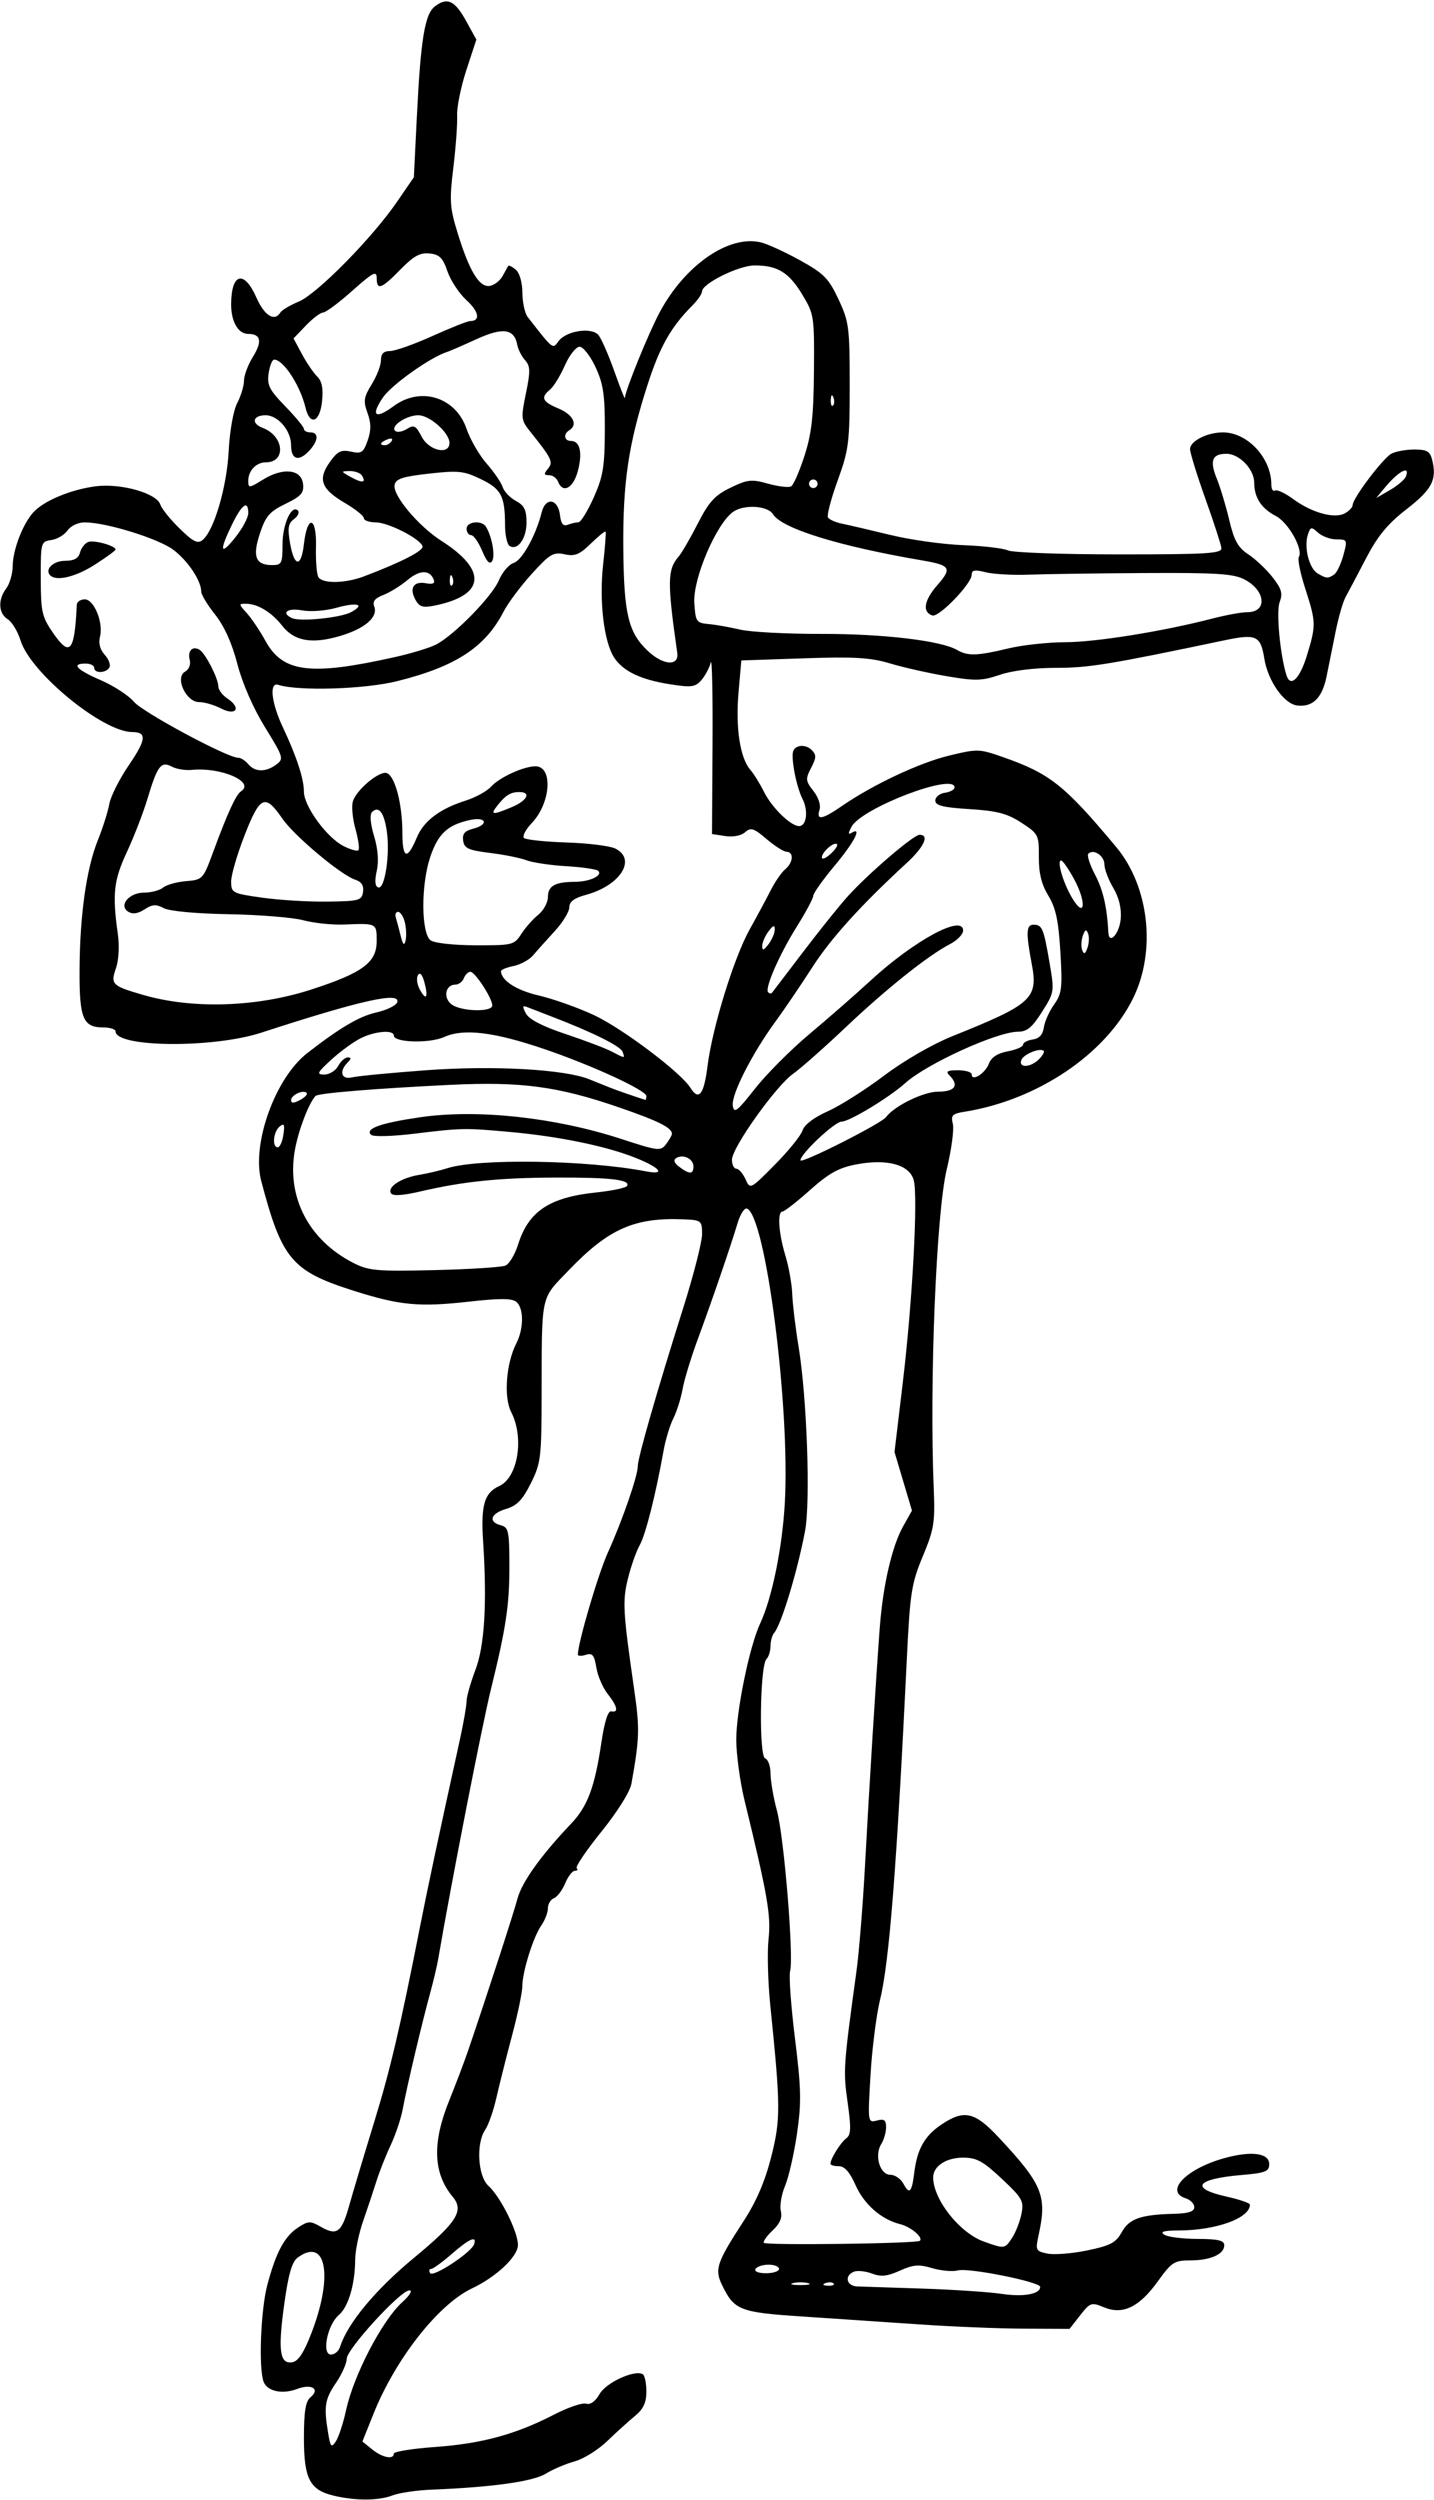 <?xml version="1.0" encoding="UTF-8" standalone="no"?>
<!-- Created with Inkscape (http://www.inkscape.org/) -->

<svg
   xmlns:dc="http://purl.org/dc/elements/1.1/"
   xmlns:cc="http://creativecommons.org/ns#"
   xmlns:rdf="http://www.w3.org/1999/02/22-rdf-syntax-ns#"
   xmlns:svg="http://www.w3.org/2000/svg"
   xmlns="http://www.w3.org/2000/svg"
   xmlns:sodipodi="http://sodipodi.sourceforge.net/DTD/sodipodi-0.dtd"
   xmlns:inkscape="http://www.inkscape.org/namespaces/inkscape"
   id="svg4176"
   version="1.1"
   inkscape:version="0.91 r13725"
   width="314.062"
   height="547.5"
   viewBox="0 0 314.062 547.5"
   sodipodi:docname="ComicCharacter110.svg">
  <defs
     id="defs4180" />
  <sodipodi:namedview
     pagecolor="#ffffff"
     bordercolor="#666666"
     borderopacity="1"
     objecttolerance="10"
     gridtolerance="10"
     guidetolerance="10"
     inkscape:pageopacity="0"
     inkscape:pageshadow="2"
     inkscape:window-width="1600"
     inkscape:window-height="837"
     id="namedview4178"
     showgrid="false"
     inkscape:zoom="1.2237443"
     inkscape:cx="157.03125"
     inkscape:cy="273.75"
     inkscape:window-x="-8"
     inkscape:window-y="-8"
     inkscape:window-maximized="1"
     inkscape:current-layer="svg4176" />
  <path
     style="fill:#000000"
     d="m 73.148,546.542 c -5.308,-1.249 -6.585,-3.696 -6.585,-12.624 0,-5.84 0.356,-8.046 1.446,-8.95 2.172,-1.802 0.241,-3.018 -2.897,-1.825 -3.274,1.245 -6.568,0.549 -7.377,-1.558 -1.126,-2.935 -0.631,-15.802 0.818,-21.241 1.902,-7.141 3.758,-10.596 6.74,-12.55 2.212,-1.449 2.675,-1.465 4.926,-0.173 3.585,2.057 4.592,1.31 6.266,-4.65 0.821,-2.923 3.304,-11.22 5.519,-18.439 3.507,-11.429 5.65,-20.578 9.995,-42.656 1.671,-8.493 3.936,-19.121 8.719,-40.915 0.808,-3.683 1.47,-7.48 1.47,-8.438 2.6e-4,-0.957 0.865,-4.015 1.921,-6.795 2.025,-5.328 2.575,-14.492 1.695,-28.228 -0.508,-7.93 0.269,-10.584 3.537,-12.073 4.099,-1.868 5.509,-10.601 2.616,-16.197 -1.676,-3.242 -1.123,-10.659 1.122,-15.044 1.66,-3.242 1.664,-7.715 0.007,-9.09 -0.96,-0.797 -3.648,-0.805 -10.547,-0.031 -10.726,1.203 -15.004,0.795 -25.03,-2.387 -13.608,-4.319 -15.772,-6.883 -20.296,-24.05 -2.142,-8.127 3.065,-22.576 10.101,-28.028 7.245,-5.614 11.363,-8.035 15.109,-8.883 2.279,-0.516 4.336,-1.521 4.573,-2.234 0.794,-2.394 -8.021,-0.421 -29.809,6.672 -10.541,3.432 -31.875,3.236 -31.875,-0.292 0,-0.476 -1.214,-0.865 -2.698,-0.865 -4.43,0 -5.248,-1.977 -5.192,-12.549 0.064,-12.056 1.493,-22.198 4.011,-28.468 1.088,-2.708 2.215,-6.273 2.506,-7.923 0.291,-1.65 2.21,-5.463 4.264,-8.473 3.838,-5.623 4.01,-7.274 0.756,-7.274 -6.441,0 -22.259,-12.956 -24.449,-20.026 -0.617,-1.991 -1.884,-4.096 -2.817,-4.679 -2.05,-1.28 -2.192,-4.281 -0.319,-6.757 0.757,-1.001 1.39,-3.204 1.406,-4.897 0.034,-3.558 2.197,-9.186 4.519,-11.757 2.29,-2.537 8.342,-5.049 13.757,-5.71 5.523,-0.675 13.273,1.537 14.058,4.012 0.284,0.895 2.184,3.256 4.221,5.245 2.996,2.926 3.961,3.404 5.049,2.501 2.506,-2.08 5.299,-11.624 5.698,-19.473 0.224,-4.393 1.018,-8.851 1.871,-10.5 0.815,-1.577 1.482,-3.787 1.482,-4.912 0,-1.125 0.873,-3.458 1.941,-5.186 C 57.486,74.765 57.153,73.125 54.353,73.125 52.174,73.125 50.625,70.456 50.625,66.701 c 0,-6.9 2.812,-7.685 5.528,-1.545 1.769,3.999 3.966,5.363 5.262,3.267 0.324,-0.523 2.141,-1.6 4.04,-2.392 3.998,-1.669 16.051,-13.909 21.465,-21.797 l 3.72,-5.421 0.652,-13.172 C 92.138,8.543 93.029,3.093 95.256,1.39 97.956,-0.674 99.601,0.094 102.074,4.578 l 2.255,4.088 -2.188,6.674 c -1.203,3.67 -2.116,8.154 -2.027,9.964 0.088,1.81 -0.283,6.939 -0.825,11.398 -0.883,7.26 -0.783,8.763 0.951,14.377 2.567,8.311 4.731,11.878 6.997,11.536 0.985,-0.149 2.255,-1.114 2.824,-2.145 0.568,-1.031 1.129,-2.041 1.245,-2.243 0.116,-0.202 0.855,0.166 1.641,0.818 0.846,0.702 1.441,2.764 1.459,5.055 0.016,2.128 0.544,4.528 1.172,5.332 5.66,7.249 5.439,7.075 6.747,5.285 1.67,-2.283 7.255,-3.136 8.749,-1.336 0.628,0.757 2.175,4.279 3.437,7.826 1.262,3.547 2.31,6.237 2.33,5.977 0.131,-1.762 5.163,-14.154 7.62,-18.763 5.51,-10.338 15.146,-17.018 22.146,-15.351 1.437,0.342 5.304,2.108 8.592,3.924 5.24,2.894 6.283,3.95 8.438,8.545 2.299,4.903 2.459,6.125 2.459,18.837 0,12.557 -0.201,14.148 -2.637,20.854 -1.45,3.993 -2.405,7.636 -2.121,8.095 0.284,0.459 1.681,1.072 3.105,1.361 1.424,0.29 6.176,1.399 10.558,2.465 4.383,1.066 11.555,2.071 15.938,2.233 4.383,0.162 8.812,0.683 9.844,1.158 1.031,0.475 12,0.864 24.375,0.864 19.445,0 22.479,-0.191 22.342,-1.406 -0.087,-0.773 -1.665,-5.625 -3.506,-10.781 -1.841,-5.156 -3.352,-10.046 -3.358,-10.865 -0.011,-1.751 3.744,-3.666 7.19,-3.666 5.41,0 10.613,5.611 10.613,11.445 0,0.985 0.359,1.569 0.798,1.298 0.439,-0.271 2.214,0.552 3.946,1.83 4.078,3.009 9.036,4.395 11.328,3.169 0.958,-0.513 1.741,-1.338 1.741,-1.834 0,-1.467 6.624,-10.249 8.48,-11.242 0.94,-0.503 3.205,-0.915 5.034,-0.915 2.727,0 3.426,0.404 3.889,2.248 1.094,4.358 0.007,6.46 -5.58,10.804 -4.194,3.26 -6.342,5.868 -8.938,10.854 -1.88,3.609 -3.884,7.406 -4.453,8.438 -0.569,1.031 -1.541,4.406 -2.16,7.5 -0.619,3.094 -1.513,7.523 -1.986,9.844 -0.969,4.742 -3.023,6.773 -6.442,6.368 -2.878,-0.341 -6.414,-5.385 -7.194,-10.26 -0.808,-5.052 -1.748,-5.481 -8.775,-4.005 -25.165,5.287 -29.661,6.022 -36.825,6.022 -4.78,0 -9.587,0.595 -12.314,1.524 -3.926,1.338 -5.351,1.375 -11.651,0.304 -3.948,-0.671 -9.537,-1.931 -12.419,-2.799 -4.255,-1.282 -7.809,-1.491 -18.898,-1.115 l -13.658,0.464 -0.622,7.139 c -0.666,7.633 0.357,14.259 2.596,16.816 0.758,0.865 2.112,3.05 3.009,4.855 1.694,3.407 5.78,7.408 7.626,7.466 1.688,0.053 2.127,-3.374 0.767,-5.995 -0.685,-1.319 -1.529,-4.295 -1.876,-6.612 -0.519,-3.463 -0.35,-4.321 0.952,-4.821 0.873,-0.335 2.173,-0.018 2.897,0.706 1.126,1.126 1.117,1.692 -0.066,3.973 -1.263,2.435 -1.221,2.862 0.505,5.056 1.106,1.406 1.658,3.111 1.337,4.124 -0.755,2.379 0.556,2.166 4.838,-0.787 6.809,-4.697 16.957,-9.479 23.473,-11.063 6.287,-1.528 6.667,-1.517 11.927,0.331 10.262,3.607 13.437,6.132 24.746,19.683 7.196,8.623 8.779,22.716 3.712,33.063 -6.017,12.291 -20.977,22.361 -37.001,24.909 -2.622,0.417 -2.965,0.78 -2.497,2.644 0.298,1.188 -0.305,5.678 -1.34,9.976 -2.289,9.504 -3.809,46.685 -2.85,69.691 0.318,7.636 0.092,9.061 -2.38,15 -2.476,5.948 -2.802,8.011 -3.482,22.031 -2.224,45.889 -3.862,66.825 -5.867,75 -0.822,3.352 -1.773,10.817 -2.113,16.589 -0.613,10.414 -0.602,10.492 1.397,9.969 1.596,-0.417 2.015,-0.112 2.015,1.47 0,1.098 -0.484,2.771 -1.075,3.718 -1.535,2.458 -0.271,6.691 1.997,6.691 1.003,0 2.295,0.88 2.871,1.955 1.326,2.478 1.839,1.942 2.389,-2.495 0.631,-5.091 2.274,-7.993 5.91,-10.44 4.978,-3.351 7.305,-2.836 12.55,2.778 9.64,10.318 10.659,12.818 8.752,21.469 -0.714,3.241 -0.613,3.452 1.911,3.99 1.466,0.313 5.392,0.005 8.724,-0.685 5.096,-1.054 6.3,-1.688 7.575,-3.99 1.644,-2.968 4.151,-3.851 11.444,-4.033 3.189,-0.079 4.453,-0.492 4.453,-1.454 0,-0.739 -0.844,-1.611 -1.875,-1.938 -4.73,-1.501 0.09,-6.492 8.514,-8.815 5.891,-1.624 9.768,-1.102 9.768,1.315 0,1.63 -0.801,1.944 -6.135,2.403 -9.922,0.854 -11.329,2.9 -3.24,4.71 2.836,0.635 5.156,1.428 5.156,1.763 0,2.968 -7.384,5.643 -15.65,5.669 -3.255,0.01 -4.116,0.267 -3.1,0.923 0.773,0.5 4.043,0.915 7.266,0.923 4.514,0.011 5.859,0.33 5.859,1.388 0,1.966 -3.026,3.314 -7.44,3.314 -3.49,0 -4.092,0.388 -7.102,4.577 -4.073,5.67 -7.672,7.407 -11.8,5.697 -2.76,-1.143 -3.019,-1.056 -5.224,1.761 L 234.239,510 l -10.01,-0.046 c -5.506,-0.025 -15.811,-0.447 -22.901,-0.938 -7.09,-0.49 -18.607,-1.267 -25.594,-1.726 -13.748,-0.903 -14.918,-1.361 -17.594,-6.886 -1.677,-3.462 -1.187,-4.916 4.723,-14.012 2.787,-4.289 4.69,-8.719 6.04,-14.056 2.083,-8.236 2.066,-10.99 -0.195,-33.119 -0.527,-5.156 -0.701,-11.718 -0.387,-14.582 0.565,-5.154 -0.204,-9.595 -5.259,-30.362 -0.997,-4.094 -1.812,-10.09 -1.812,-13.323 0,-6.303 2.902,-20.428 5.215,-25.379 2.625,-5.62 4.875,-16.619 5.423,-26.51 1.173,-21.191 -4.249,-63.11 -8.331,-64.403 -0.536,-0.17 -1.448,1.279 -2.026,3.219 -1.461,4.905 -5.671,17.179 -8.767,25.559 -1.429,3.867 -2.902,8.719 -3.274,10.781 -0.372,2.062 -1.285,4.951 -2.029,6.418 -0.743,1.468 -1.702,4.632 -2.13,7.031 -1.721,9.651 -3.937,18.429 -5.228,20.706 -0.75,1.324 -1.905,4.606 -2.568,7.293 -1.235,5.012 -1.114,7.144 1.404,24.645 1.191,8.277 1.122,10.407 -0.655,20.337 -0.308,1.722 -3.089,6.156 -6.548,10.44 -3.307,4.096 -5.753,7.706 -5.436,8.022 0.317,0.317 0.135,0.576 -0.404,0.576 -0.539,0 -1.492,1.235 -2.117,2.745 -0.625,1.51 -1.731,2.973 -2.457,3.252 -0.726,0.279 -1.32,1.27 -1.32,2.203 0,0.933 -0.65,2.624 -1.445,3.759 -1.775,2.534 -4.158,10.179 -4.164,13.354 -0.002,1.289 -1.016,6.141 -2.253,10.781 -1.237,4.641 -2.776,10.758 -3.419,13.594 -0.644,2.836 -1.744,5.988 -2.445,7.005 -2.05,2.974 -1.638,10.188 0.702,12.302 2.628,2.374 6.461,10.05 6.461,12.937 0,2.527 -4.707,6.974 -10.08,9.524 -7.38,3.502 -16.743,15.431 -21.564,27.472 l -2.422,6.05 2.137,1.73 c 2.24,1.814 4.741,2.3 4.741,0.921 0,-0.445 4.113,-1.103 9.141,-1.461 10.126,-0.723 17.585,-2.757 25.939,-7.075 3.052,-1.577 6.216,-2.658 7.031,-2.401 0.937,0.295 2.027,-0.487 2.961,-2.124 1.436,-2.516 7.725,-5.386 9.458,-4.315 0.431,0.266 0.783,1.967 0.783,3.781 0,2.427 -0.655,3.835 -2.481,5.335 -1.364,1.121 -4.107,3.604 -6.094,5.518 -1.987,1.914 -5.195,3.913 -7.129,4.442 -1.933,0.529 -4.782,1.742 -6.331,2.694 -2.788,1.715 -11.738,2.972 -24.84,3.487 -3.352,0.132 -7.281,0.704 -8.733,1.272 -2.996,1.171 -8.017,1.2 -12.807,0.073 z m 2.643,-18.729 c 1.67,-7.697 7.907,-19.674 12.326,-23.672 1.623,-1.468 2.287,-2.578 1.543,-2.578 -1.936,0 -13.722,12.863 -13.722,14.976 0,0.999 -1.055,3.37 -2.344,5.269 -2.457,3.621 -2.698,5.141 -1.738,10.954 0.515,3.117 0.72,3.342 1.701,1.875 0.613,-0.917 1.619,-3.988 2.234,-6.824 z m -7.591,-16.875 c 4.832,-12.502 3.272,-21.141 -2.991,-16.561 -1.256,0.919 -2.038,3.6 -2.938,10.078 -1.425,10.256 -1.025,13.276 1.702,12.861 1.339,-0.204 2.541,-2.018 4.226,-6.378 z m 6.266,3.019 c 1.641,-5.17 7.756,-12.537 16.197,-19.512 9.397,-7.765 11.022,-10.318 8.5,-13.35 -4.298,-5.167 -4.55,-11.75 -0.807,-21.038 1.502,-3.727 3.377,-8.674 4.167,-10.994 4.333,-12.73 9.946,-30.011 10.811,-33.281 0.955,-3.612 5.176,-9.512 11.739,-16.406 3.619,-3.802 5.189,-8.011 6.642,-17.812 0.672,-4.531 1.441,-6.948 2.164,-6.797 1.665,0.348 1.364,-1.079 -0.81,-3.843 -1.062,-1.351 -2.174,-3.949 -2.47,-5.774 -0.439,-2.708 -0.86,-3.217 -2.287,-2.764 -0.962,0.305 -1.749,0.285 -1.749,-0.045 0,-2.571 4.431,-17.644 6.58,-22.383 3.146,-6.938 6.545,-16.766 6.545,-18.924 0,-1.803 4.161,-16.282 9.951,-34.625 2.279,-7.219 4.136,-14.496 4.127,-16.172 -0.015,-2.93 -0.168,-3.053 -4,-3.215 -10.778,-0.456 -16.462,2.051 -25.137,11.084 -6.35,6.613 -5.959,4.79 -6.006,27.99 -0.027,13.094 -0.19,14.385 -2.372,18.75 -1.805,3.61 -3.044,4.894 -5.391,5.585 -3.416,1.006 -4.017,2.849 -1.172,3.593 1.706,0.446 1.875,1.279 1.875,9.25 0,8.272 -0.771,13.362 -4.025,26.572 -1.953,7.927 -8.744,42.664 -11.547,59.062 -0.264,1.547 -1.06,4.922 -1.768,7.5 -1.81,6.591 -5.18,20.845 -5.994,25.351 -0.376,2.084 -1.568,5.67 -2.648,7.969 -1.08,2.299 -2.492,5.867 -3.138,7.93 -0.646,2.062 -1.952,5.981 -2.903,8.707 -0.95,2.726 -1.738,6.523 -1.75,8.438 -0.035,5.461 -1.483,10.373 -3.582,12.157 -2.513,2.135 -3.808,8.667 -1.719,8.667 0.796,0 1.686,-0.751 1.977,-1.669 z M 227.812,500.803 c 0,-1.097 -15.62,-4.23 -17.994,-3.609 -1.177,0.308 -3.724,0.085 -5.659,-0.494 -2.906,-0.871 -4.138,-0.775 -7.077,0.551 -2.747,1.239 -4.137,1.385 -6.094,0.641 -1.394,-0.53 -3.171,-0.72 -3.949,-0.421 -2.174,0.834 -1.677,3.145 0.695,3.233 1.16,0.043 7.594,0.257 14.297,0.475 6.703,0.218 14.508,0.738 17.344,1.156 4.831,0.711 8.438,0.057 8.438,-1.531 z m -50.859,-0.825 c -0.902,-0.236 -2.379,-0.236 -3.281,0 -0.902,0.236 -0.164,0.429 1.641,0.429 1.805,0 2.543,-0.193 1.641,-0.429 z m 5.605,0.08 c -0.312,-0.312 -1.12,-0.345 -1.797,-0.074 -0.748,0.299 -0.526,0.521 0.566,0.566 0.988,0.041 1.542,-0.181 1.23,-0.492 z m -78.72,-8.604 c 0.657,-1.97 -1.047,-1.223 -4.922,2.158 -2.057,1.795 -4.086,3.263 -4.508,3.263 -0.423,0 -0.514,0.412 -0.203,0.916 0.627,1.014 9.024,-4.509 9.633,-6.336 z M 170.625,496.875 c 0,-0.516 -1.03,-0.938 -2.288,-0.938 -1.259,0 -2.549,0.422 -2.868,0.938 -0.338,0.547 0.615,0.938 2.288,0.938 1.577,0 2.868,-0.422 2.868,-0.938 z m 30.837,-6.162 c 0.776,-0.749 -1.963,-3.057 -4.334,-3.652 -4.158,-1.044 -7.896,-4.333 -9.79,-8.615 -1.238,-2.799 -2.373,-4.071 -3.632,-4.071 -1.007,0 -1.831,-0.239 -1.831,-0.53 0,-1.08 2.223,-4.656 3.463,-5.572 1.043,-0.769 1.097,-2.246 0.294,-7.91 -0.981,-6.918 -0.918,-7.853 1.938,-28.644 0.567,-4.125 1.405,-14.461 1.863,-22.969 0.945,-17.57 2.468,-42.083 3.261,-52.5 0.694,-9.118 2.684,-17.696 5.105,-22.007 l 1.93,-3.436 -1.91,-6.414 -1.91,-6.414 1.825,-15.318 c 2.102,-17.646 3.339,-40.399 2.4,-44.142 -0.865,-3.446 -5.767,-4.822 -12.573,-3.531 -3.854,0.731 -6.01,1.924 -10.163,5.626 -2.899,2.584 -5.609,4.698 -6.021,4.698 -1.173,0 -0.865,4.713 0.63,9.638 0.748,2.465 1.424,6.262 1.503,8.438 0.079,2.176 0.699,7.331 1.379,11.456 1.846,11.201 2.644,34.06 1.415,40.5 -1.71,8.962 -5.219,20.5 -6.77,22.265 -0.43,0.49 -0.783,1.777 -0.783,2.859 0,1.083 -0.401,2.37 -0.892,2.861 -1.429,1.429 -1.678,21.283 -0.273,21.751 0.641,0.214 1.17,1.724 1.176,3.357 0.007,1.633 0.639,5.289 1.406,8.125 1.549,5.725 3.705,32.028 2.876,35.084 -0.291,1.071 0.19,7.719 1.068,14.773 1.357,10.903 1.424,14.018 0.446,20.783 -0.633,4.376 -1.807,9.528 -2.609,11.448 -0.802,1.92 -1.226,4.42 -0.94,5.556 0.359,1.432 -0.186,2.726 -1.778,4.222 -1.263,1.186 -2.139,2.412 -1.946,2.724 0.369,0.598 33.547,0.172 34.179,-0.439 z m 20.222,-0.684 c 0.778,-1.187 1.69,-3.536 2.027,-5.221 0.56,-2.801 0.192,-3.457 -4.312,-7.685 -4.123,-3.871 -5.506,-4.623 -8.501,-4.623 -3.681,0 -6.523,1.88 -6.523,4.316 0,4.843 5.777,12.162 11.1,14.064 4.57,1.632 4.583,1.631 6.208,-0.851 z M 110.725,277.138 c 0.829,-0.371 2.064,-2.445 2.745,-4.609 2.291,-7.281 6.842,-10.319 17.067,-11.39 3.475,-0.364 6.529,-1.002 6.786,-1.419 0.841,-1.36 -3.53,-1.883 -15.448,-1.847 -12.5,0.038 -20.333,0.836 -29.78,3.034 -3.947,0.918 -6.07,1.05 -6.471,0.4 -0.846,-1.368 2.234,-3.373 6.18,-4.024 1.844,-0.304 4.618,-0.959 6.165,-1.455 6.798,-2.18 30.628,-1.806 43.493,0.683 4.788,0.926 2.879,-1.039 -3.228,-3.324 -6.313,-2.362 -16.202,-4.35 -26.202,-5.268 -10.128,-0.93 -10.882,-0.918 -21.071,0.325 -5.13,0.626 -9.233,0.734 -9.71,0.257 -1.341,-1.341 2.079,-2.562 10.729,-3.83 12.524,-1.836 29.594,0.011 44.192,4.781 7.988,2.61 8.516,2.671 9.702,1.108 0.69,-0.909 1.268,-1.918 1.284,-2.241 0.068,-1.336 -3.007,-2.87 -11.791,-5.883 -13.255,-4.546 -21.261,-5.609 -36.651,-4.869 -16.406,0.789 -29.067,1.83 -29.615,2.433 -1.5,1.655 -3.689,7.369 -4.498,11.744 -1.908,10.324 2.954,19.782 12.753,24.807 3.376,1.731 5.098,1.885 17.8,1.589 7.734,-0.18 14.741,-0.631 15.569,-1.001 z m 65.035,-29.574 c 0.399,-1.256 2.494,-2.853 5.489,-4.184 2.664,-1.183 8.219,-4.696 12.344,-7.805 4.4,-3.316 10.6,-6.899 15,-8.666 17.522,-7.038 18.813,-8.224 17.349,-15.943 -1.273,-6.713 -1.189,-8.466 0.408,-8.466 1.888,0 2.215,0.769 3.488,8.19 1.113,6.492 1.099,6.588 -1.624,10.897 -2.153,3.408 -3.29,4.348 -5.263,4.349 -4.587,0.003 -19.981,7.013 -24.671,11.234 -3.513,3.162 -12.254,8.455 -13.964,8.455 -1.505,0 -9.005,7.054 -9.005,8.469 0,0.901 17.708,-8.037 18.75,-9.464 1.765,-2.419 8.202,-5.568 11.381,-5.568 3.736,0 4.691,-1.365 2.494,-3.562 -0.875,-0.875 -0.458,-1.125 1.875,-1.125 1.65,0 3,0.409 3,0.908 0,1.64 2.938,-0.179 3.754,-2.325 0.539,-1.417 1.886,-2.303 4.147,-2.727 1.842,-0.346 3.349,-1.002 3.349,-1.458 0,-0.456 0.949,-0.965 2.109,-1.129 1.426,-0.203 2.216,-1.055 2.438,-2.631 0.181,-1.282 1.189,-3.54 2.241,-5.018 1.708,-2.399 1.856,-3.632 1.385,-11.53 -0.41,-6.872 -0.998,-9.62 -2.636,-12.326 -1.505,-2.485 -2.1,-4.913 -2.077,-8.474 0.031,-4.827 -0.095,-5.074 -3.824,-7.499 -3.109,-2.023 -5.308,-2.599 -11.356,-2.977 -5.833,-0.365 -7.5,-0.782 -7.5,-1.876 0,-0.773 0.949,-1.541 2.109,-1.706 1.16,-0.165 2.109,-0.692 2.109,-1.172 0,-3.275 -20.359,4.502 -22.562,8.619 -0.748,1.397 -0.757,1.796 -0.031,1.348 2.457,-1.518 0.673,1.971 -3.656,7.153 -2.578,3.085 -4.688,6.055 -4.688,6.598 0,0.544 -1.612,3.565 -3.583,6.715 -3.877,6.197 -7.117,13.621 -6.3,14.437 0.279,0.279 0.651,0.332 0.827,0.117 0.175,-0.215 3.25,-4.248 6.832,-8.963 3.582,-4.715 7.987,-10.199 9.788,-12.188 4.572,-5.048 14.391,-13.459 15.712,-13.459 2.22,0 0.997,2.664 -2.851,6.207 -10.063,9.266 -16.566,16.458 -20.701,22.893 -2.472,3.847 -6.078,9.158 -8.012,11.803 -5.136,7.022 -9.696,16.004 -9.346,18.41 0.261,1.8 0.942,1.281 4.849,-3.698 2.5,-3.186 7.888,-8.59 11.973,-12.01 4.086,-3.42 10.053,-8.639 13.261,-11.597 9.596,-8.849 20.364,-14.686 20.364,-11.039 0,0.816 -1.295,2.154 -2.879,2.972 -4.767,2.465 -13.967,9.806 -22.903,18.275 -4.641,4.398 -9.791,8.949 -11.445,10.114 -3.766,2.651 -13.399,16.188 -13.399,18.829 0,1.082 0.431,1.967 0.958,1.967 0.527,0 1.426,1.028 1.998,2.284 1.04,2.283 1.042,2.282 6.444,-3.171 2.972,-3 5.694,-6.369 6.049,-7.486 z m -23.886,7.875 c 0,-1.67 -2.253,-2.771 -3.761,-1.839 -0.692,0.428 -0.473,1.071 0.658,1.928 2.229,1.69 3.103,1.665 3.103,-0.09 z m -89.803,-6.979 c 0.328,-2.233 0.162,-2.584 -0.831,-1.76 -1.39,1.154 -1.696,4.55 -0.409,4.55 0.457,0 1.015,-1.255 1.241,-2.79 z m 5.08,-9.121 C 66.379,238.567 63.75,239.805 63.75,240.941 c 0,0.693 0.599,0.679 1.955,-0.046 1.075,-0.576 1.726,-1.275 1.447,-1.555 z m 74.411,0.696 c 0,-1.264 -11.918,-6.752 -22.424,-10.325 -10.967,-3.73 -17.627,-4.531 -21.83,-2.626 -3.216,1.457 -11.058,1.24 -11.058,-0.307 0,-1.316 -4.111,-0.983 -7.262,0.589 -1.574,0.785 -4.464,2.895 -6.421,4.688 -3.13,2.867 -3.315,3.26 -1.533,3.26 1.114,0 2.477,-0.844 3.029,-1.875 0.552,-1.031 1.495,-1.875 2.095,-1.875 0.813,0 0.804,0.288 -0.033,1.125 -1.935,1.935 -1.361,3.824 0.984,3.242 1.16,-0.288 8.466,-0.99 16.234,-1.56 14.705,-1.079 30.261,-0.217 35.711,1.979 1.465,0.59 3.508,1.412 4.539,1.825 1.458,0.585 5.308,1.924 7.734,2.69 0.129,0.041 0.234,-0.332 0.234,-0.828 z m 13.398,-6.599 c 1.047,-8.392 5.773,-23.706 9.227,-29.904 1.61,-2.888 3.691,-6.76 4.626,-8.605 0.935,-1.845 2.358,-3.9 3.162,-4.568 1.753,-1.455 1.929,-3.781 0.29,-3.835 -0.645,-0.021 -2.623,-1.279 -4.398,-2.796 -2.781,-2.377 -3.427,-2.581 -4.688,-1.474 -0.862,0.757 -2.647,1.101 -4.352,0.837 l -2.891,-0.446 0.118,-19.828 c 0.065,-10.905 -0.111,-18.893 -0.391,-17.75 -0.28,1.143 -1.195,2.876 -2.034,3.85 -1.343,1.561 -2.167,1.671 -6.9,0.929 -6.415,-1.006 -10.257,-2.844 -12.225,-5.847 -2.231,-3.405 -3.302,-12.36 -2.423,-20.25 0.431,-3.867 0.674,-7.164 0.539,-7.327 -0.135,-0.163 -1.593,1.022 -3.241,2.633 -2.46,2.405 -3.487,2.821 -5.74,2.326 -2.437,-0.535 -3.24,-0.055 -7.177,4.288 -2.438,2.69 -5.219,6.417 -6.179,8.282 -4.015,7.797 -10.498,12.03 -23.31,15.218 -7.128,1.774 -21.563,2.22 -26.038,0.805 -2.018,-0.638 -1.519,3.916 1.018,9.301 3.013,6.395 4.607,11.271 4.607,14.094 0,3.166 4.947,9.98 8.627,11.884 1.539,0.796 3.027,1.217 3.308,0.936 0.281,-0.281 -0.012,-2.377 -0.65,-4.658 -0.639,-2.281 -0.885,-5.017 -0.548,-6.079 0.817,-2.574 5.867,-6.747 7.436,-6.145 1.797,0.69 3.39,6.782 3.39,12.967 0,5.835 1.054,6.193 3.189,1.083 1.495,-3.577 5.027,-6.242 10.625,-8.015 2.184,-0.692 4.707,-2.071 5.606,-3.065 1.852,-2.047 7.127,-4.465 9.739,-4.465 3.875,0 3.358,8.043 -0.798,12.412 -1.344,1.413 -2.123,2.889 -1.731,3.281 0.391,0.392 4.579,0.838 9.307,0.99 4.727,0.153 9.544,0.751 10.704,1.33 4.734,2.363 1.075,8.118 -6.451,10.144 -2.563,0.69 -3.628,1.489 -3.628,2.722 0,0.96 -1.434,3.306 -3.188,5.214 -1.753,1.908 -3.876,4.283 -4.717,5.279 -0.841,0.996 -2.782,2.061 -4.312,2.367 -1.531,0.306 -2.77,0.82 -2.753,1.143 0.106,2.075 3.399,4.177 8.355,5.333 3.158,0.737 8.57,2.662 12.028,4.279 6.246,2.92 19.013,12.547 21.125,15.93 1.823,2.92 2.953,1.469 3.735,-4.801 z m 72.562,-1.45 c 0.798,-0.798 1.277,-1.625 1.064,-1.838 -0.772,-0.772 -4.407,0.694 -4.898,1.975 -0.686,1.787 2.007,1.691 3.834,-0.137 z m -91.191,-1.687 c -0.468,-1.218 -6.618,-4.269 -15.394,-7.637 -2.32,-0.89 -4.795,-1.847 -5.5,-2.127 -1.023,-0.406 -1.072,-0.117 -0.244,1.429 0.681,1.272 3.654,2.808 8.662,4.476 4.194,1.397 8.733,3.118 10.088,3.825 3.025,1.578 2.981,1.578 2.388,0.034 z m -28.519,-10.111 c 0,-1.581 -3.766,-7.376 -4.793,-7.376 -0.49,0 -1.133,0.633 -1.43,1.406 -0.297,0.773 -1.141,1.406 -1.875,1.406 -2.186,0 -2.713,2.941 -0.781,4.354 2.112,1.544 8.879,1.704 8.879,0.209 z M 68.17,216.699 C 79.451,213.042 82.5,210.781 82.5,206.074 c 0,-3.919 0.032,-3.902 -7.115,-3.613 -2.624,0.106 -6.632,-0.31 -8.906,-0.924 -2.274,-0.614 -9.626,-1.214 -16.336,-1.332 -7.229,-0.127 -13.051,-0.67 -14.287,-1.331 -1.674,-0.896 -2.508,-0.841 -4.215,0.278 -1.421,0.931 -2.592,1.105 -3.525,0.523 -2.215,-1.381 0.129,-4.206 3.491,-4.206 1.532,0 3.385,-0.496 4.117,-1.102 0.732,-0.606 2.995,-1.239 5.029,-1.406 3.626,-0.298 3.741,-0.423 5.938,-6.398 3.11,-8.458 4.987,-12.551 6.084,-13.265 3.172,-2.063 -4.373,-5.35 -10.782,-4.697 -1.396,0.142 -3.355,-0.179 -4.355,-0.714 -2.364,-1.265 -3.168,-0.214 -5.316,6.957 -0.927,3.094 -2.963,8.367 -4.524,11.719 -2.904,6.232 -3.227,9.168 -1.984,18.041 0.36,2.569 0.183,5.71 -0.42,7.438 -1.227,3.521 -0.884,3.855 6.011,5.85 10.823,3.131 24.827,2.677 36.764,-1.192 z m 24.788,-1.552 c -0.459,-1.718 -0.985,-2.315 -1.419,-1.613 -0.379,0.613 -0.214,2.004 0.368,3.09 1.415,2.644 1.951,1.89 1.051,-1.477 z M 238.3,204.444 c -0.384,-1.02 -0.656,-0.909 -1.147,0.469 -0.354,0.994 -0.417,2.408 -0.141,3.144 0.384,1.02 0.656,0.909 1.147,-0.469 0.354,-0.994 0.417,-2.408 0.141,-3.144 z m -68.613,-0.896 c 0,-1.062 -0.337,-0.961 -1.376,0.414 -0.757,1.001 -1.376,2.453 -1.376,3.226 0,1.062 0.337,0.961 1.376,-0.414 0.757,-1.001 1.376,-2.453 1.376,-3.226 z M 88.659,201.957 c -0.313,-1.248 -0.97,-2.27 -1.46,-2.27 -0.49,0 -0.728,0.527 -0.529,1.172 0.199,0.645 0.675,2.438 1.058,3.984 0.518,2.089 0.8,2.372 1.099,1.098 0.221,-0.943 0.145,-2.736 -0.168,-3.984 z m 25.505,2.576 c 0.884,-1.376 2.559,-3.271 3.722,-4.211 1.163,-0.94 2.114,-2.688 2.114,-3.884 0,-2.435 1.556,-3.307 5.936,-3.328 3.234,-0.016 6.112,-1.375 5.086,-2.401 -0.354,-0.354 -3.505,-0.814 -7.004,-1.023 -3.499,-0.209 -7.416,-0.791 -8.705,-1.293 -1.289,-0.502 -4.875,-1.226 -7.969,-1.607 -4.757,-0.587 -5.669,-1.002 -5.91,-2.688 -0.21,-1.473 0.341,-2.151 2.109,-2.595 3.616,-0.907 3.011,-2.725 -0.639,-1.923 -4.923,1.081 -6.997,3.034 -8.712,8.202 -2.013,6.066 -1.953,16.569 0.104,18.132 0.805,0.612 5.013,1.081 9.834,1.096 8.117,0.026 8.485,-0.065 10.034,-2.476 z m 131.287,-3.333 c 0.192,-2.285 -0.377,-4.636 -1.641,-6.778 -1.064,-1.804 -1.935,-4.112 -1.935,-5.13 0,-1.884 -2.384,-3.47 -3.516,-2.339 -0.342,0.342 0.313,2.398 1.456,4.569 1.777,3.373 2.629,7.066 2.93,12.697 0.149,2.783 2.431,0.235 2.705,-3.019 z m -10.246,-8.742 c -1.208,-2.212 -2.469,-4.021 -2.801,-4.021 -1.013,0 0.453,4.969 2.44,8.271 2.818,4.682 3.144,0.844 0.361,-4.25 z M 79.508,195.315 c 0.197,-1.386 -0.331,-2.226 -1.668,-2.65 -3.104,-0.985 -13.388,-9.598 -16.007,-13.405 -3.777,-5.492 -4.871,-5.017 -8.234,3.575 -1.636,4.179 -2.974,8.764 -2.974,10.191 0,2.505 0.23,2.626 6.797,3.555 3.738,0.529 10.172,0.917 14.297,0.863 6.939,-0.092 7.522,-0.251 7.789,-2.129 z m 5.217,-13.217 c -0.591,-4.17 -1.781,-5.728 -3.253,-4.257 -0.528,0.528 -0.351,2.572 0.455,5.249 0.856,2.844 1.062,5.526 0.586,7.637 -0.493,2.184 -0.384,3.371 0.33,3.614 1.426,0.484 2.601,-7.162 1.882,-12.242 z m 98.585,2.774 C 182.68,184.242 180,186.58 180,187.76 c 0,0.532 0.846,0.202 1.881,-0.734 1.034,-0.936 1.677,-1.905 1.429,-2.154 z m -71.248,-8.106 c 3.441,-1.438 4.365,-3.339 1.611,-3.315 -1.88,0.016 -2.983,0.713 -4.802,3.033 -1.564,1.994 -1.021,2.042 3.192,0.282 z m -51.573,-9.321 c 1.713,-1.252 1.614,-1.582 -2.464,-8.203 -2.58,-4.19 -4.953,-9.624 -6.042,-13.839 -1.167,-4.516 -2.86,-8.282 -4.847,-10.781 -1.68,-2.113 -3.058,-4.389 -3.063,-5.059 -0.018,-2.396 -2.874,-6.695 -6.067,-9.13 -3.235,-2.467 -14.635,-6.011 -19.436,-6.042 -1.433,-0.009 -3.065,0.755 -3.773,1.766 -0.687,0.98 -2.292,1.929 -3.569,2.109 -2.266,0.32 -2.32,0.517 -2.301,8.404 0.017,7.364 0.258,8.422 2.73,11.989 3.672,5.299 4.677,4.086 5.164,-6.237 0.03,-0.645 0.814,-1.172 1.742,-1.172 2.051,0 4.134,5.154 3.327,8.234 -0.356,1.36 0.028,2.791 1.055,3.925 0.889,0.982 1.338,2.234 1,2.782 -0.78,1.262 -3.318,1.307 -3.318,0.059 0,-0.516 -0.844,-0.938 -1.875,-0.938 -3.238,0 -2.03,1.325 3.32,3.641 2.84,1.229 6.108,3.359 7.264,4.732 1.955,2.323 20.46,12.262 22.817,12.255 0.581,-0.002 1.582,0.629 2.224,1.403 1.46,1.759 3.794,1.797 6.113,0.102 z M 48.408,155.145 c -1.477,-0.767 -3.641,-1.395 -4.808,-1.395 -2.874,0 -5.351,-5.389 -3.065,-6.669 0.858,-0.48 1.283,-1.569 1.014,-2.598 -0.517,-1.976 0.665,-3.138 2.192,-2.156 1.302,0.838 4.07,6.266 4.07,7.98 0,0.736 0.906,1.94 2.014,2.676 3.099,2.058 1.9,3.885 -1.418,2.161 z M 11.002,126.002 c -1.288,-1.288 0.649,-3.19 3.248,-3.19 1.978,0 2.939,-0.531 3.273,-1.81 0.26,-0.996 1.068,-2.038 1.795,-2.317 1.258,-0.483 5.993,0.831 5.993,1.663 0,0.217 -2.041,1.704 -4.535,3.304 -4.187,2.687 -8.421,3.704 -9.775,2.35 z m 275.187,17.662 c 2.073,-6.73 2.058,-7.394 -0.324,-14.768 -1.071,-3.315 -1.707,-6.417 -1.412,-6.893 1.034,-1.673 -2.278,-7.586 -5.053,-9.021 -3.16,-1.634 -4.712,-4.03 -4.712,-7.274 0,-2.942 -3.253,-6.332 -6.075,-6.332 -3.158,0 -3.734,1.492 -2.113,5.472 0.769,1.889 1.996,5.965 2.727,9.059 1.055,4.471 1.913,6.01 4.181,7.5 1.569,1.031 3.951,3.283 5.294,5.003 2,2.563 2.279,3.554 1.546,5.482 -0.783,2.06 0.119,11.617 1.51,15.999 0.863,2.72 2.887,0.79 4.433,-4.227 z M 86.606,143.868 c 3.547,-0.795 7.555,-2.02 8.906,-2.722 3.976,-2.064 12.275,-10.547 13.733,-14.036 0.741,-1.774 2.201,-3.496 3.245,-3.827 1.868,-0.593 4.873,-6.018 6.148,-11.098 0.855,-3.408 3.594,-2.977 4.009,0.63 0.219,1.908 0.697,2.493 1.717,2.101 0.777,-0.298 1.824,-0.542 2.326,-0.542 0.502,0 1.999,-2.426 3.327,-5.391 2.063,-4.606 2.419,-6.755 2.447,-14.766 0.026,-7.752 -0.327,-10.146 -2.041,-13.828 -1.14,-2.449 -2.71,-4.453 -3.489,-4.453 -0.778,0 -2.23,1.843 -3.226,4.095 -0.996,2.252 -2.449,4.624 -3.229,5.271 -2.138,1.774 -1.741,2.661 1.864,4.167 3.173,1.326 4.274,3.555 2.344,4.748 -1.377,0.851 -1.142,2.344 0.368,2.344 1.989,0 2.57,2.614 1.48,6.663 -1.002,3.721 -3.297,4.913 -4.321,2.243 -0.297,-0.773 -1.179,-1.406 -1.96,-1.406 -1.154,0 -1.203,-0.263 -0.258,-1.402 1.23,-1.482 0.892,-2.189 -3.928,-8.213 -1.957,-2.446 -2.004,-2.885 -0.886,-8.301 1.004,-4.862 0.976,-5.949 -0.185,-7.261 -0.752,-0.849 -1.515,-2.342 -1.698,-3.317 -0.671,-3.596 -3.128,-3.95 -8.951,-1.288 -2.993,1.368 -5.864,2.617 -6.38,2.776 -3.627,1.116 -12.207,7.199 -14.116,10.008 -2.726,4.012 -1.665,4.853 2.365,1.873 5.895,-4.358 13.562,-1.991 15.941,4.922 0.819,2.381 2.811,5.833 4.426,7.673 1.615,1.839 3.192,4.148 3.504,5.131 0.312,0.983 1.615,2.347 2.895,3.033 1.837,0.983 2.328,1.98 2.328,4.723 0,3.542 -1.941,6.231 -3.709,5.138 -0.538,-0.333 -0.984,-2.373 -0.991,-4.534 -0.021,-6.411 -0.816,-7.928 -5.291,-10.094 -3.726,-1.804 -4.928,-1.931 -11.375,-1.207 -5.811,0.653 -7.271,1.136 -7.53,2.494 -0.432,2.269 5.245,9.03 10.28,12.242 10.192,6.502 9.532,11.986 -1.709,14.201 -2.415,0.476 -3.18,0.216 -4.028,-1.367 -1.361,-2.544 -0.353,-4.073 2.346,-3.557 1.462,0.279 2.003,0.031 1.693,-0.777 -0.855,-2.228 -3.069,-2.194 -5.78,0.087 -1.489,1.253 -3.864,2.718 -5.277,3.255 -1.825,0.694 -2.399,1.42 -1.983,2.506 0.903,2.352 -2.075,4.898 -7.608,6.507 -6.101,1.774 -9.911,1.083 -12.543,-2.274 -2.297,-2.929 -5.289,-4.77 -7.83,-4.817 -1.75,-0.032 -1.747,0.03 0.098,2.076 1.046,1.16 2.871,3.878 4.055,6.039 3.818,6.969 9.828,7.714 28.476,3.533 z m 18.99,-23.239 c -0.791,-1.893 -1.882,-3.442 -2.423,-3.442 -0.542,0 -0.985,-0.633 -0.985,-1.406 0,-1.585 3.317,-1.928 4.238,-0.438 1.31,2.12 2.08,6.349 1.366,7.505 -0.53,0.858 -1.186,0.195 -2.194,-2.218 z m 42.73,22.339 c -2.213,-15.513 -2.174,-18.241 0.305,-21.093 0.672,-0.773 2.559,-4.024 4.194,-7.224 2.442,-4.779 3.719,-6.179 7.155,-7.842 3.748,-1.814 4.608,-1.905 8.277,-0.878 2.252,0.631 4.514,0.887 5.027,0.57 0.513,-0.317 1.82,-3.325 2.906,-6.684 1.567,-4.85 1.994,-8.663 2.074,-18.509 0.098,-12.038 0.024,-12.529 -2.551,-16.79 -2.952,-4.883 -5.417,-6.393 -10.44,-6.393 -3.478,0 -11.523,3.985 -11.523,5.707 0,0.517 -0.949,1.896 -2.109,3.063 -4.744,4.773 -7.136,9.016 -9.856,17.48 -4.148,12.908 -5.392,21.322 -5.274,35.684 0.118,14.388 1.085,18.44 5.369,22.488 3.369,3.183 6.874,3.412 6.447,0.421 z m 72.455,-0.956 c 3.094,-0.747 8.728,-1.365 12.52,-1.373 6.721,-0.014 21.402,-2.375 32.231,-5.183 2.957,-0.767 6.392,-1.394 7.634,-1.394 4.48,0 4.046,-4.756 -0.655,-7.187 -2.38,-1.231 -6.177,-1.474 -21.683,-1.386 -10.339,0.058 -21.751,0.218 -25.36,0.355 -3.609,0.137 -7.934,-0.101 -9.609,-0.529 -2.367,-0.604 -3.047,-0.482 -3.047,0.547 0,1.955 -7.188,9.397 -8.617,8.921 -2.251,-0.75 -1.827,-3.319 1.097,-6.65 3.264,-3.717 2.888,-4.344 -3.227,-5.389 -18.391,-3.141 -30.839,-6.997 -32.791,-10.156 -1.13,-1.829 -6.166,-2.17 -8.591,-0.581 -3.692,2.419 -8.968,14.69 -8.621,20.05 0.264,4.077 0.456,4.363 3.094,4.6 1.547,0.139 4.673,0.689 6.946,1.223 2.274,0.534 10.289,0.957 17.812,0.94 13.479,-0.03 26.177,1.474 29.694,3.515 2.361,1.37 4.399,1.311 11.172,-0.325 z M 76.875,134.063 c 3.204,-1.715 1.405,-2.25 -3.217,-0.956 -2.356,0.66 -5.669,0.904 -7.527,0.556 -3.195,-0.599 -4.667,0.573 -2.147,1.71 1.796,0.81 10.601,-0.085 12.89,-1.31 z m 22.203,-7.676 c -0.299,-0.748 -0.521,-0.526 -0.566,0.566 -0.041,0.988 0.181,1.542 0.492,1.23 0.312,-0.312 0.345,-1.12 0.074,-1.797 z M 79.688,126.229 c 8.218,-3.113 13.161,-5.652 12.85,-6.602 -0.553,-1.685 -7.487,-5.22 -10.272,-5.237 -1.418,-0.008 -2.578,-0.42 -2.578,-0.913 0,-0.494 -1.879,-1.999 -4.176,-3.345 -5.183,-3.037 -5.967,-5.17 -3.286,-8.935 1.694,-2.379 2.481,-2.767 4.642,-2.293 2.296,0.504 2.726,0.216 3.654,-2.446 0.785,-2.251 0.775,-3.783 -0.038,-6.03 -0.944,-2.61 -0.819,-3.451 0.933,-6.285 1.112,-1.799 2.022,-4.171 2.022,-5.27 0,-1.413 0.584,-1.999 1.991,-1.999 1.095,0 5.262,-1.477 9.259,-3.281 3.997,-1.805 7.717,-3.281 8.266,-3.281 2.312,0 1.962,-2.058 -0.775,-4.558 -1.614,-1.474 -3.495,-4.321 -4.181,-6.327 -1.013,-2.962 -1.75,-3.699 -3.922,-3.923 -2.085,-0.216 -3.491,0.559 -6.378,3.516 C 83.515,63.304 82.5,63.663 82.5,60.863 c 0,-1.646 -0.833,-1.208 -5.343,2.812 -2.939,2.619 -5.813,4.762 -6.387,4.762 -0.574,0 -2.267,1.277 -3.762,2.838 l -2.719,2.838 1.84,3.432 c 1.012,1.887 2.51,4.091 3.329,4.897 1.058,1.041 1.369,2.619 1.073,5.449 -0.48,4.598 -2.646,5.441 -3.614,1.406 C 65.738,84.378 62.068,78.75 60.039,78.75 c -0.42,0 -0.963,1.356 -1.206,3.013 -0.378,2.575 0.153,3.626 3.644,7.217 2.247,2.312 4.086,4.542 4.086,4.955 0,0.413 0.633,0.751 1.406,0.751 1.853,0 1.787,1.776 -0.145,3.911 C 65.472,101.196 63.75,100.732 63.75,97.5 c 0,-3.198 -2.855,-6.562 -5.57,-6.562 -2.831,0 -3.241,1.78 -0.637,2.769 4.691,1.783 5.191,7.543 0.655,7.543 -2.083,0 -3.823,1.827 -3.823,4.014 0,1.679 0.158,1.667 3.261,-0.252 4.361,-2.695 8.359,-2.259 8.734,0.952 0.231,1.982 -0.4,2.699 -3.847,4.374 -3.498,1.7 -4.349,2.687 -5.608,6.511 -1.672,5.08 -0.952,6.9 2.731,6.9 2.038,0 2.229,-0.386 2.229,-4.508 0,-4.444 1.984,-8.82 3.371,-7.434 0.391,0.391 0.005,1.234 -0.859,1.874 -1.262,0.934 -1.433,1.959 -0.869,5.229 0.919,5.328 2.455,5.442 3.045,0.225 0.739,-6.54 2.823,-6.053 2.639,0.616 -0.084,3.039 0.157,6.026 0.535,6.637 0.908,1.47 5.86,1.39 9.951,-0.159 z m 212.474,-0.384 c 0.587,-0.379 1.502,-2.271 2.034,-4.204 0.936,-3.406 0.891,-3.516 -1.462,-3.516 -1.336,0 -3.162,-0.664 -4.058,-1.475 -1.495,-1.353 -1.681,-1.312 -2.253,0.49 -0.876,2.76 0.305,7.364 2.168,8.451 1.902,1.11 2.212,1.132 3.572,0.254 z M 54.375,112.371 c 0,-2.939 -1.398,-1.959 -3.563,2.498 -2.864,5.894 -2.574,6.971 0.751,2.787 1.547,-1.946 2.812,-4.325 2.812,-5.285 z m 253.535,-8.025 c 0.98,-2.553 -1.633,-1.17 -4.629,2.45 l -1.875,2.266 3.017,-1.747 c 1.66,-0.961 3.228,-2.297 3.486,-2.969 z M 179.062,105.938 c 0,-0.516 -0.422,-0.938 -0.938,-0.938 -0.516,0 -0.938,0.422 -0.938,0.938 0,0.516 0.422,0.938 0.938,0.938 0.516,0 0.938,-0.422 0.938,-0.938 z m -99.805,-1.813 c -0.34,-0.55 -1.542,-0.985 -2.672,-0.967 -1.981,0.032 -1.971,0.079 0.288,1.33 2.507,1.387 3.383,1.254 2.384,-0.363 z M 98.438,96.989 c 0,-2.209 -4.324,-6.051 -6.809,-6.051 -2.634,0 -6.154,2.349 -5.1,3.403 0.409,0.409 1.559,0.235 2.555,-0.387 1.584,-0.989 1.993,-0.778 3.263,1.676 1.596,3.086 6.091,4.088 6.091,1.358 z M 85.775,96.573 c 0.328,-0.531 -0.048,-0.689 -0.882,-0.368 -1.624,0.623 -1.921,1.295 -0.573,1.295 0.485,0 1.14,-0.417 1.455,-0.927 z m 96.741,-9.562 c -0.299,-0.748 -0.521,-0.526 -0.566,0.566 -0.041,0.988 0.181,1.542 0.492,1.23 0.312,-0.312 0.345,-1.12 0.074,-1.797 z"
     id="path4186"
     inkscape:connector-curvature="0" />
</svg>
